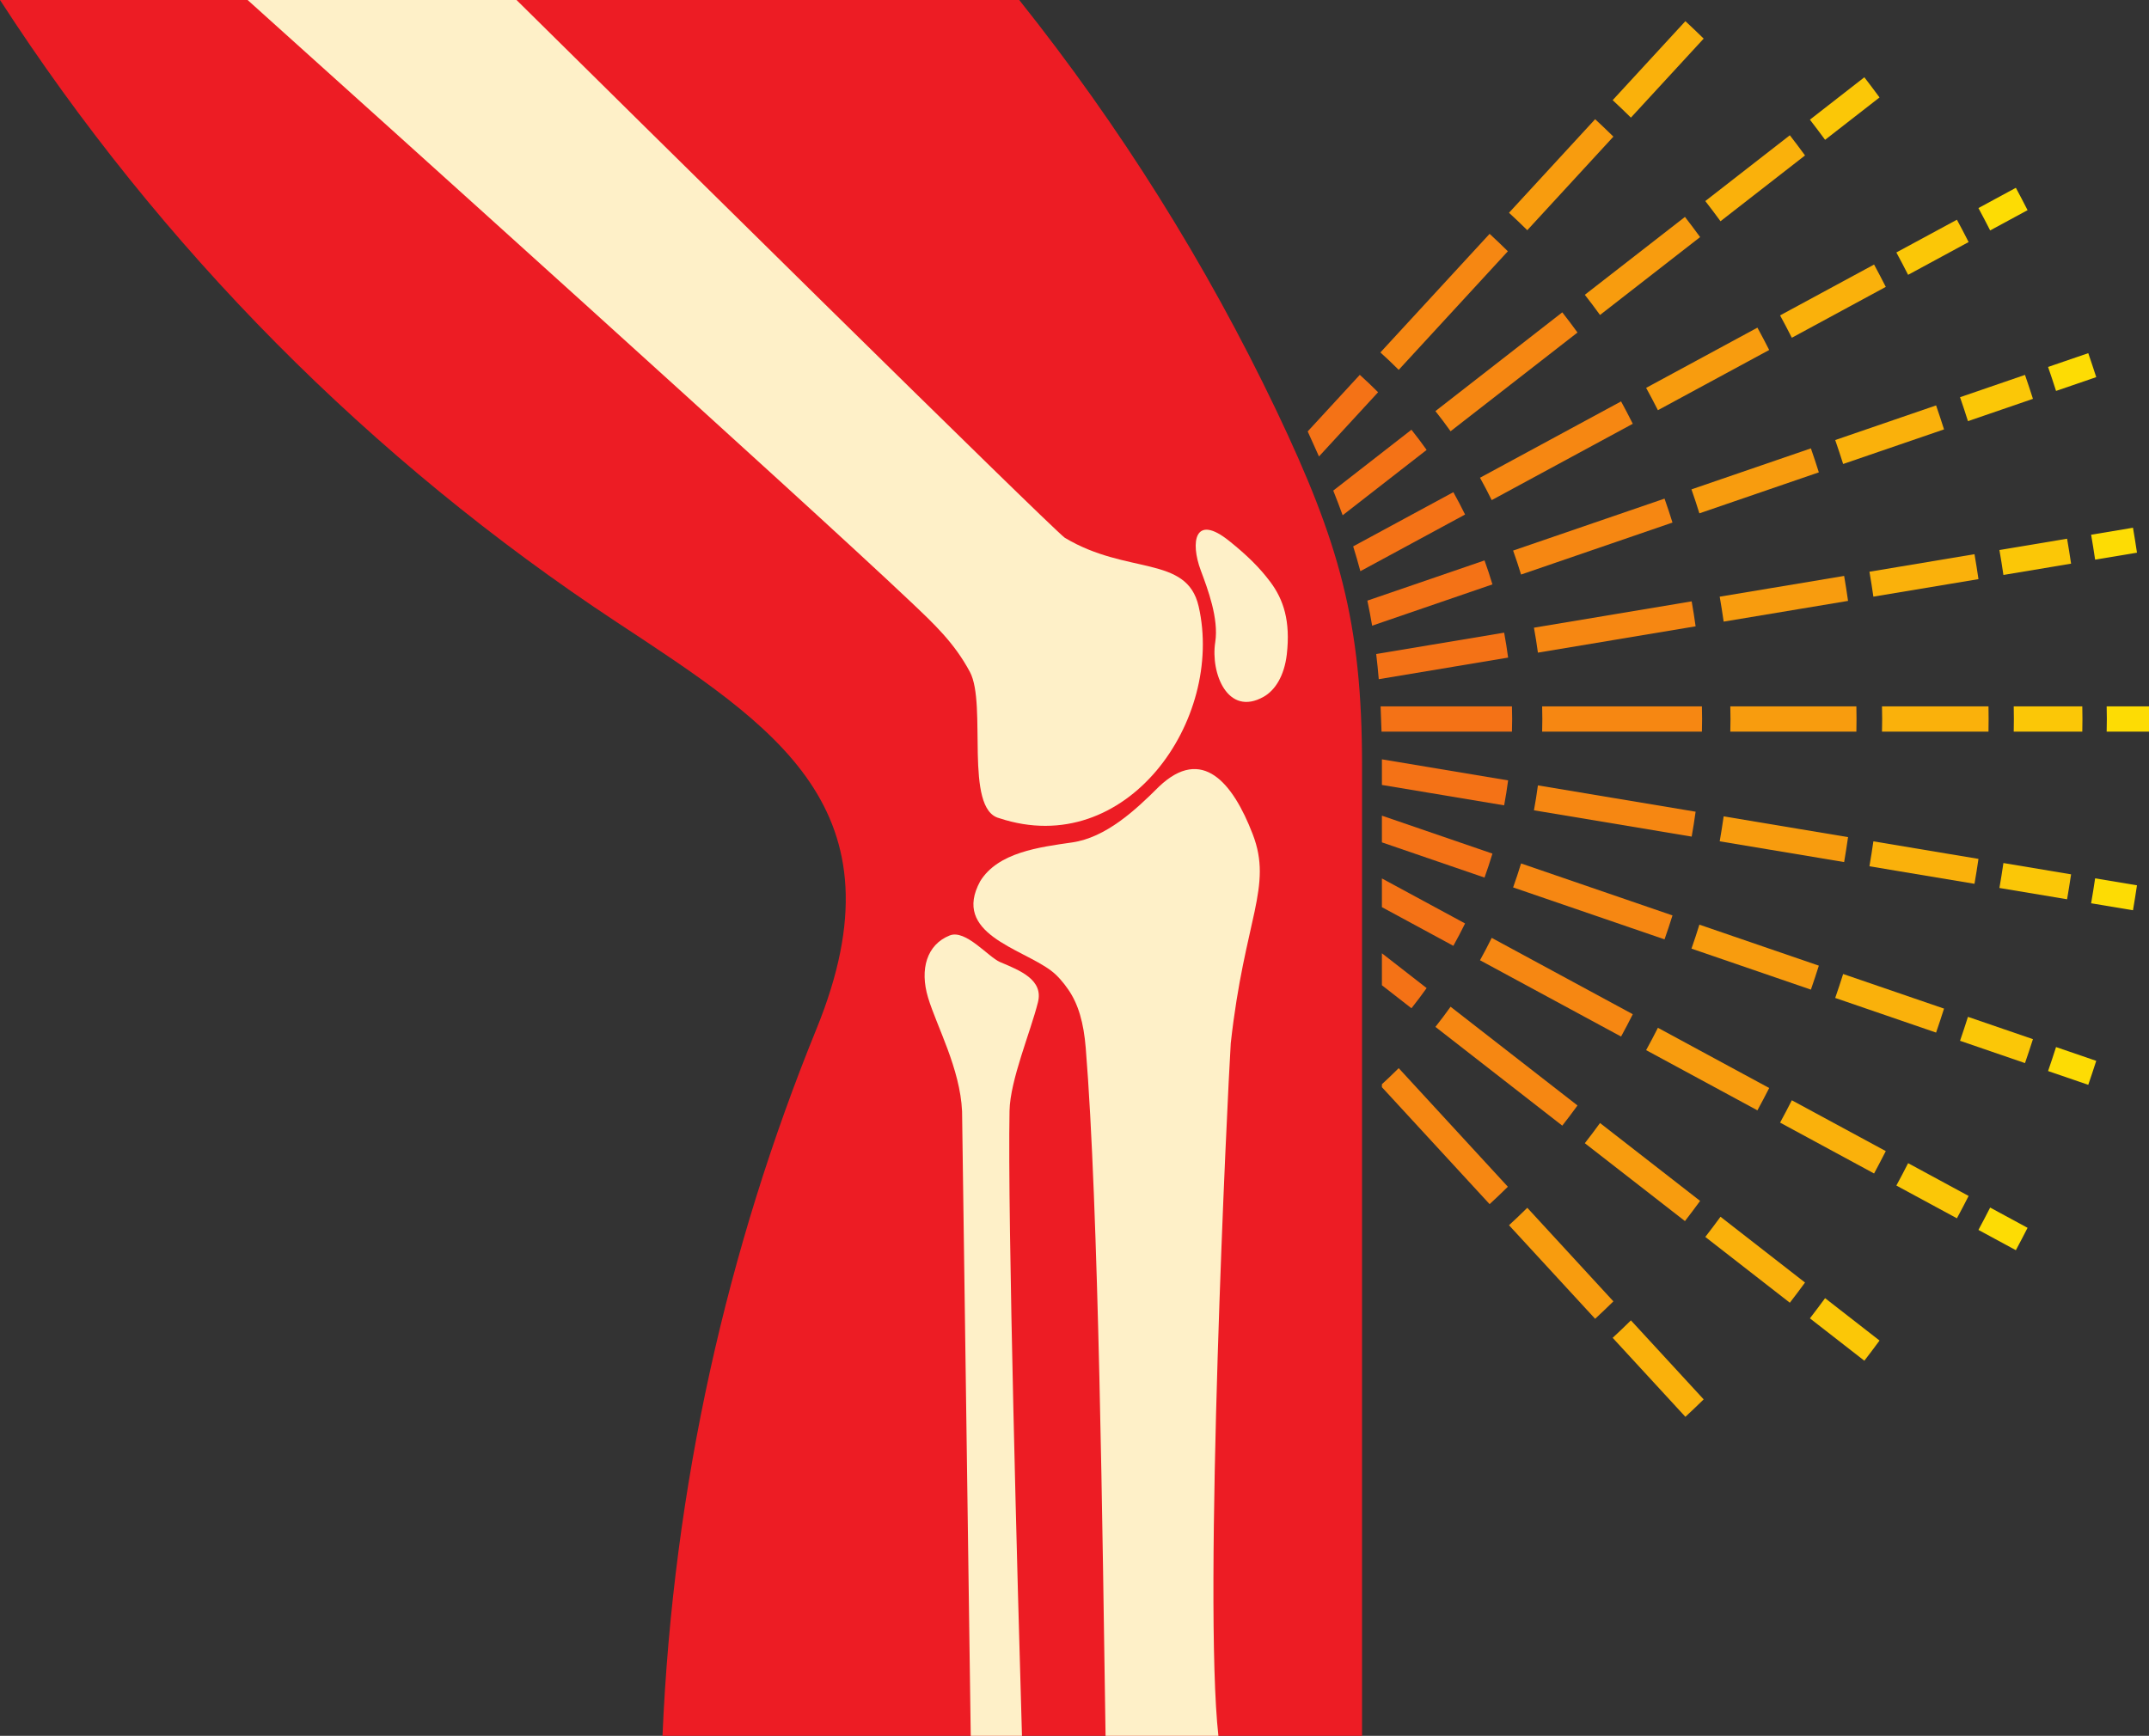 <?xml version="1.0" encoding="UTF-8"?>
<!DOCTYPE svg PUBLIC '-//W3C//DTD SVG 1.0//EN'
          'http://www.w3.org/TR/2001/REC-SVG-20010904/DTD/svg10.dtd'>
<svg height="232.2" preserveAspectRatio="xMidYMid meet" version="1.0" viewBox="0.0 -0.0 287.4 232.2" width="287.4" xmlns="http://www.w3.org/2000/svg" xmlns:xlink="http://www.w3.org/1999/xlink" zoomAndPan="magnify"
><rect x="0.0" y="-0.0" width="287.4" height="232.2" fill="#333333" stroke="none"/><defs
  ><clipPath id="a"
    ><path d="M 0 0 L 183 0 L 183 232.23 L 0 232.23 Z M 0 0"
    /></clipPath
    ><clipPath id="b"
    ><path d="M 123 125 L 139 125 L 139 232.23 L 123 232.23 Z M 123 125"
    /></clipPath
    ><clipPath id="c"
    ><path d="M 130 102 L 169 102 L 169 232.23 L 130 232.23 Z M 130 102"
    /></clipPath
    ><clipPath id="d"
    ><path d="M 281 94 L 287.43 94 L 287.43 98 L 281 98 Z M 281 94"
    /></clipPath
  ></defs
  ><g
  ><g clip-path="url(#a)" id="change1_1"
    ><path d="M 0 -0.004 C 21.426 33.121 49.562 61.516 82.484 83.227 C 103.711 97.227 121.184 108.188 109.207 137.598 C 97.23 167.008 90.027 198.875 88.598 232.23 L 182.156 232.23 L 182.156 102.367 C 182.156 83.207 179.105 72.559 170.688 54.895 C 161.312 35.246 149.742 16.84 136.305 -0.004 L 0 -0.004" fill="#ed1c24" fill-rule="evenodd"
    /></g
    ><g id="change2_3"
    ><path d="M 33.109 -0.004 C 50.125 15.301 107.098 66.582 121.707 80.418 C 124.945 83.484 127.617 85.973 129.715 89.887 C 132.035 94.223 128.887 108.258 133.641 109.445 C 150.66 115.086 163.785 96.301 160.301 81.105 C 158.719 74.223 150.711 76.934 142.398 71.934 C 140.27 70.336 83.234 13.996 69.074 -0.004 L 33.109 -0.004" fill="#fef0c8" fill-rule="evenodd"
    /></g
    ><g clip-path="url(#b)" id="change2_2"
    ><path d="M 128.664 148.664 L 129.824 232.23 L 136.676 232.23 C 136.094 212.492 134.734 162.715 135.012 148.59 C 135.09 144.473 137.809 138.078 138.812 134.074 C 139.57 131.051 136.406 129.816 133.754 128.695 C 132.172 128.027 129.141 124.281 127.008 125.133 C 123.957 126.355 122.969 129.637 124.117 133.449 C 125.262 137.262 128.414 142.941 128.664 148.664" fill="#fef0c8" fill-rule="evenodd"
    /></g
    ><g clip-path="url(#c)" id="change2_1"
    ><path d="M 131.09 117.875 C 133.469 114.023 138.945 113.328 143.391 112.688 C 147.887 112.035 151.816 108.41 154.996 105.227 C 160.77 99.73 164.883 104.699 167.531 111.582 C 170.258 118.652 166.441 122.879 164.598 139.551 C 164.164 146.359 160.902 214.094 162.949 232.23 L 147.855 232.23 C 147.457 205.816 146.938 161.383 145.199 140.133 C 144.93 136.852 144.227 134.324 142.855 132.352 C 142.234 131.457 141.465 130.516 140.547 129.828 C 136.547 126.828 127.258 124.898 131.09 117.875" fill="#fef0c8" fill-rule="evenodd"
    /></g
    ><g id="change2_4"
    ><path d="M 160.594 76.32 C 161.508 78.77 163.016 82.742 162.523 85.902 C 161.875 90.059 164.191 95.922 169.004 93.199 C 170.512 92.348 171.762 90.422 172.094 87.52 C 172.594 83.109 171.676 80.227 169.879 77.828 C 168.41 75.871 166.738 74.25 164.391 72.363 C 159.77 68.652 159.16 72.492 160.594 76.32" fill="#fef0c8" fill-rule="evenodd"
    /></g
    ><g clip-path="url(#d)" id="change3_1"
    ><path d="M 281.738 94.488 L 287.406 94.488 C 287.414 95.051 287.43 95.613 287.43 96.18 C 287.43 96.742 287.414 97.305 287.406 97.867 L 281.738 97.867 C 281.742 97.305 281.762 96.742 281.762 96.18 C 281.762 95.613 281.742 95.051 281.738 94.488" fill="#fddc04" fill-rule="evenodd"
    /></g
    ><g id="change3_2"
    ><path d="M 279.66 71.527 L 285.258 70.594 C 285.445 71.703 285.629 72.812 285.793 73.93 L 280.195 74.863 C 280.031 73.746 279.852 72.637 279.66 71.527" fill="#fddc04" fill-rule="evenodd"
    /></g
    ><g id="change3_3"
    ><path d="M 273.902 49.086 L 279.277 47.242 C 279.645 48.305 279.996 49.375 280.344 50.449 L 274.969 52.293 C 274.625 51.219 274.27 50.148 273.902 49.086" fill="#fddc04" fill-rule="evenodd"
    /></g
    ><g id="change3_4"
    ><path d="M 264.59 27.832 L 269.594 25.121 C 270.129 26.113 270.648 27.109 271.16 28.113 L 266.156 30.824 C 265.645 29.82 265.121 28.82 264.59 27.832" fill="#fddc04" fill-rule="evenodd"
    /></g
    ><g id="change3_5"
    ><path d="M 264.59 164.523 L 269.594 167.234 C 270.129 166.242 270.648 165.246 271.16 164.242 L 266.156 161.531 C 265.645 162.535 265.121 163.535 264.59 164.523" fill="#fddc04" fill-rule="evenodd"
    /></g
    ><g id="change3_6"
    ><path d="M 273.902 143.27 L 279.277 145.113 C 279.645 144.051 279.996 142.98 280.344 141.906 L 274.969 140.062 C 274.625 141.137 274.27 142.207 273.902 143.27" fill="#fddc04" fill-rule="evenodd"
    /></g
    ><g id="change3_7"
    ><path d="M 279.66 120.828 L 285.258 121.762 C 285.445 120.652 285.629 119.543 285.793 118.426 L 280.195 117.492 C 280.031 118.609 279.852 119.719 279.66 120.828" fill="#fddc04" fill-rule="evenodd"
    /></g
    ><g id="change4_1"
    ><path d="M 269.309 94.488 L 278.48 94.488 C 278.484 95.051 278.5 95.613 278.5 96.18 C 278.5 96.742 278.484 97.305 278.48 97.867 L 269.309 97.867 C 269.316 97.305 269.328 96.742 269.328 96.18 C 269.328 95.613 269.316 95.051 269.309 94.488" fill="#fbc707" fill-rule="evenodd"
    /></g
    ><g id="change4_2"
    ><path d="M 267.395 73.574 L 276.445 72.062 C 276.637 73.172 276.812 74.285 276.98 75.398 L 267.93 76.91 C 267.766 75.793 267.59 74.684 267.395 73.574" fill="#fbc707" fill-rule="evenodd"
    /></g
    ><g id="change4_3"
    ><path d="M 262.129 53.133 L 270.816 50.148 C 271.184 51.211 271.535 52.277 271.879 53.352 L 263.188 56.336 C 262.852 55.262 262.492 54.191 262.129 53.133" fill="#fbc707" fill-rule="evenodd"
    /></g
    ><g id="change4_4"
    ><path d="M 253.613 33.77 L 261.711 29.391 C 262.246 30.379 262.77 31.375 263.277 32.379 L 255.184 36.762 C 254.676 35.758 254.148 34.762 253.613 33.77" fill="#fbc707" fill-rule="evenodd"
    /></g
    ><g id="change4_5"
    ><path d="M 242.051 16.008 L 249.332 10.336 C 250.02 11.227 250.695 12.129 251.363 13.035 L 244.082 18.703 C 243.414 17.797 242.738 16.895 242.051 16.008" fill="#fbc707" fill-rule="evenodd"
    /></g
    ><g id="change4_6"
    ><path d="M 242.051 176.352 L 249.332 182.02 C 250.02 181.129 250.695 180.227 251.363 179.32 L 244.082 173.652 C 243.414 174.559 242.738 175.461 242.051 176.352" fill="#fbc707" fill-rule="evenodd"
    /></g
    ><g id="change4_7"
    ><path d="M 253.613 158.586 L 261.711 162.969 C 262.246 161.977 262.77 160.98 263.277 159.977 L 255.184 155.594 C 254.676 156.602 254.148 157.598 253.613 158.586" fill="#fbc707" fill-rule="evenodd"
    /></g
    ><g id="change4_8"
    ><path d="M 262.129 139.223 L 270.816 142.207 C 271.184 141.145 271.535 140.078 271.879 139.004 L 263.188 136.02 C 262.848 137.094 262.492 138.16 262.129 139.223" fill="#fbc707" fill-rule="evenodd"
    /></g
    ><g id="change4_9"
    ><path d="M 267.395 118.781 L 276.445 120.293 C 276.637 119.184 276.812 118.07 276.98 116.957 L 267.93 115.445 C 267.766 116.562 267.59 117.672 267.395 118.781" fill="#fbc707" fill-rule="evenodd"
    /></g
    ><g id="change5_1"
    ><path d="M 251.691 94.488 L 265.934 94.488 C 265.938 95.051 265.949 95.613 265.949 96.18 C 265.949 96.742 265.938 97.305 265.934 97.867 L 251.691 97.867 C 251.699 97.305 251.715 96.742 251.715 96.18 C 251.715 95.613 251.699 95.051 251.691 94.488" fill="#fab10b" fill-rule="evenodd"
    /></g
    ><g id="change5_2"
    ><path d="M 250.012 76.477 L 264.062 74.133 C 264.254 75.238 264.43 76.352 264.594 77.469 L 250.539 79.812 C 250.379 78.695 250.203 77.582 250.012 76.477" fill="#fab10b" fill-rule="evenodd"
    /></g
    ><g id="change5_3"
    ><path d="M 245.434 58.863 L 258.926 54.23 C 259.293 55.293 259.645 56.359 259.988 57.438 L 246.496 62.066 C 246.156 60.992 245.805 59.926 245.434 58.863" fill="#fab10b" fill-rule="evenodd"
    /></g
    ><g id="change5_4"
    ><path d="M 238.062 42.188 L 250.633 35.387 C 251.164 36.375 251.691 37.371 252.199 38.375 L 239.633 45.18 C 239.125 44.172 238.598 43.176 238.062 42.188" fill="#fab10b" fill-rule="evenodd"
    /></g
    ><g id="change5_5"
    ><path d="M 228.062 26.895 L 239.367 18.094 C 240.059 18.984 240.73 19.883 241.398 20.793 L 230.094 29.594 C 229.43 28.684 228.754 27.785 228.062 26.895" fill="#fab10b" fill-rule="evenodd"
    /></g
    ><g id="change5_6"
    ><path d="M 215.672 13.398 L 225.398 2.832 C 226.227 3.598 227.035 4.375 227.844 5.164 L 218.113 15.734 C 217.312 14.945 216.5 14.164 215.672 13.398" fill="#fab10b" fill-rule="evenodd"
    /></g
    ><g id="change5_7"
    ><path d="M 215.672 178.957 L 225.398 189.523 C 226.227 188.758 227.035 187.98 227.844 187.191 L 218.113 176.621 C 217.312 177.41 216.5 178.191 215.672 178.957" fill="#fab10b" fill-rule="evenodd"
    /></g
    ><g id="change5_8"
    ><path d="M 228.062 165.461 L 239.367 174.262 C 240.059 173.371 240.73 172.473 241.398 171.562 L 230.094 162.762 C 229.43 163.672 228.754 164.57 228.062 165.461" fill="#fab10b" fill-rule="evenodd"
    /></g
    ><g id="change5_9"
    ><path d="M 238.062 150.168 L 250.633 156.973 C 251.164 155.98 251.691 154.984 252.199 153.98 L 239.633 147.18 C 239.125 148.184 238.598 149.18 238.062 150.168" fill="#fab10b" fill-rule="evenodd"
    /></g
    ><g id="change5_10"
    ><path d="M 245.434 133.492 L 258.926 138.125 C 259.293 137.062 259.645 135.996 259.988 134.918 L 246.496 130.289 C 246.156 131.363 245.805 132.43 245.434 133.492" fill="#fab10b" fill-rule="evenodd"
    /></g
    ><g id="change5_11"
    ><path d="M 250.012 115.879 L 264.062 118.223 C 264.254 117.117 264.43 116.008 264.594 114.891 L 250.539 112.543 C 250.379 113.66 250.203 114.773 250.012 115.879" fill="#fab10b" fill-rule="evenodd"
    /></g
    ><g id="change6_1"
    ><path d="M 231.406 94.488 L 248.266 94.488 C 248.273 95.051 248.285 95.613 248.285 96.18 C 248.285 96.742 248.273 97.305 248.266 97.867 L 231.406 97.867 C 231.418 97.305 231.43 96.742 231.43 96.18 C 231.43 95.613 231.418 95.051 231.406 94.488" fill="#f89c0e" fill-rule="evenodd"
    /></g
    ><g id="change6_2"
    ><path d="M 229.988 79.816 L 246.629 77.039 C 246.82 78.145 246.992 79.262 247.152 80.379 L 230.516 83.152 C 230.355 82.035 230.184 80.922 229.988 79.816" fill="#f89c0e" fill-rule="evenodd"
    /></g
    ><g id="change6_3"
    ><path d="M 226.211 65.461 L 242.184 59.977 C 242.555 61.039 242.906 62.109 243.246 63.184 L 227.27 68.668 C 226.938 67.59 226.582 66.523 226.211 65.461" fill="#f89c0e" fill-rule="evenodd"
    /></g
    ><g id="change6_4"
    ><path d="M 220.148 51.883 L 235.031 43.828 C 235.57 44.816 236.098 45.809 236.605 46.816 L 221.723 54.871 C 221.215 53.863 220.688 52.867 220.148 51.883" fill="#f89c0e" fill-rule="evenodd"
    /></g
    ><g id="change6_5"
    ><path d="M 211.949 39.434 L 225.34 29.016 C 226.027 29.902 226.703 30.805 227.367 31.715 L 213.98 42.133 C 213.32 41.223 212.645 40.32 211.949 39.434" fill="#f89c0e" fill-rule="evenodd"
    /></g
    ><g id="change6_6"
    ><path d="M 201.809 28.461 L 213.328 15.945 C 214.156 16.711 214.969 17.488 215.77 18.277 L 204.254 30.793 C 203.449 30 202.641 29.223 201.809 28.461" fill="#f89c0e" fill-rule="evenodd"
    /></g
    ><g id="change6_7"
    ><path d="M 201.809 163.895 L 213.328 176.41 C 214.156 175.648 214.969 174.867 215.77 174.078 L 204.254 161.562 C 203.449 162.355 202.641 163.133 201.809 163.895" fill="#f89c0e" fill-rule="evenodd"
    /></g
    ><g id="change6_8"
    ><path d="M 211.949 152.922 L 225.34 163.34 C 226.027 162.453 226.703 161.551 227.367 160.641 L 213.98 150.223 C 213.32 151.137 212.645 152.035 211.949 152.922" fill="#f89c0e" fill-rule="evenodd"
    /></g
    ><g id="change6_9"
    ><path d="M 220.148 140.473 L 235.031 148.527 C 235.57 147.539 236.098 146.547 236.605 145.539 L 221.723 137.484 C 221.215 138.492 220.688 139.488 220.148 140.473" fill="#f89c0e" fill-rule="evenodd"
    /></g
    ><g id="change6_10"
    ><path d="M 226.211 126.895 L 242.184 132.379 C 242.555 131.316 242.906 130.246 243.246 129.172 L 227.27 123.688 C 226.938 124.766 226.582 125.836 226.211 126.895" fill="#f89c0e" fill-rule="evenodd"
    /></g
    ><g id="change6_11"
    ><path d="M 229.988 112.539 L 246.629 115.316 C 246.82 114.211 246.992 113.098 247.152 111.98 L 230.516 109.203 C 230.355 110.32 230.184 111.434 229.988 112.539" fill="#f89c0e" fill-rule="evenodd"
    /></g
    ><g id="change7_1"
    ><path d="M 206.242 94.488 L 227.609 94.488 C 227.621 95.051 227.633 95.613 227.633 96.18 C 227.633 96.742 227.621 97.305 227.609 97.867 L 206.242 97.867 C 206.258 97.305 206.266 96.742 206.266 96.18 C 206.266 95.613 206.258 95.051 206.242 94.488" fill="#f68712" fill-rule="evenodd"
    /></g
    ><g id="change7_2"
    ><path d="M 205.145 83.965 L 226.238 80.441 C 226.438 81.547 226.609 82.66 226.766 83.781 L 205.676 87.301 C 205.523 86.18 205.348 85.066 205.145 83.965" fill="#f68712" fill-rule="evenodd"
    /></g
    ><g id="change7_3"
    ><path d="M 202.359 73.648 L 222.609 66.699 C 222.98 67.758 223.34 68.824 223.672 69.902 L 203.422 76.855 C 203.094 75.777 202.738 74.707 202.359 73.648" fill="#f68712" fill-rule="evenodd"
    /></g
    ><g id="change7_4"
    ><path d="M 197.93 63.906 L 216.797 53.695 C 217.336 54.684 217.859 55.68 218.363 56.688 L 199.496 66.898 C 198.996 65.887 198.477 64.891 197.93 63.906" fill="#f68712" fill-rule="evenodd"
    /></g
    ><g id="change7_5"
    ><path d="M 191.969 54.992 L 208.934 41.781 C 209.629 42.668 210.309 43.566 210.969 44.48 L 193.996 57.688 C 193.344 56.77 192.664 55.871 191.969 54.992" fill="#f68712" fill-rule="evenodd"
    /></g
    ><g id="change7_6"
    ><path d="M 184.609 47.145 L 199.215 31.281 C 200.043 32.039 200.855 32.82 201.656 33.613 L 187.059 49.473 C 186.262 48.676 185.445 47.898 184.609 47.145" fill="#f68712" fill-rule="evenodd"
    /></g
    ><g id="change7_7"
    ><path d="M 184.812 145.43 L 199.215 161.074 C 200.043 160.316 200.855 159.535 201.656 158.746 L 187.059 142.883 C 186.324 143.617 185.574 144.332 184.812 145.031 L 184.812 145.43" fill="#f68712" fill-rule="evenodd"
    /></g
    ><g id="change7_8"
    ><path d="M 191.969 137.363 L 208.934 150.574 C 209.629 149.688 210.309 148.789 210.969 147.875 L 193.996 134.668 C 193.344 135.582 192.664 136.484 191.969 137.363" fill="#f68712" fill-rule="evenodd"
    /></g
    ><g id="change7_9"
    ><path d="M 197.93 128.449 L 216.797 138.656 C 217.336 137.672 217.859 136.676 218.363 135.668 L 199.496 125.457 C 198.996 126.469 198.477 127.465 197.93 128.449" fill="#f68712" fill-rule="evenodd"
    /></g
    ><g id="change7_10"
    ><path d="M 202.359 118.707 L 222.609 125.656 C 222.98 124.598 223.34 123.531 223.672 122.453 L 203.422 115.5 C 203.094 116.578 202.738 117.648 202.359 118.707" fill="#f68712" fill-rule="evenodd"
    /></g
    ><g id="change7_11"
    ><path d="M 205.145 108.391 L 226.238 111.91 C 226.438 110.809 226.609 109.695 226.766 108.578 L 205.676 105.059 C 205.523 106.18 205.348 107.289 205.145 108.391" fill="#f68712" fill-rule="evenodd"
    /></g
    ><g id="change8_1"
    ><path d="M 184.637 94.488 L 202.203 94.488 C 202.223 95.051 202.23 95.613 202.23 96.18 C 202.23 96.742 202.223 97.305 202.203 97.867 L 184.762 97.867 C 184.73 96.711 184.688 95.59 184.637 94.488" fill="#f47216" fill-rule="evenodd"
    /></g
    ><g id="change8_2"
    ><path d="M 184.047 87.484 L 201.16 84.629 C 201.363 85.73 201.543 86.844 201.691 87.965 L 184.391 90.852 C 184.293 89.703 184.18 88.586 184.047 87.484" fill="#f47216" fill-rule="evenodd"
    /></g
    ><g id="change8_3"
    ><path d="M 182.867 80.344 L 198.535 74.965 C 198.914 76.02 199.27 77.09 199.594 78.172 L 183.504 83.695 C 183.312 82.562 183.105 81.449 182.867 80.344" fill="#f47216" fill-rule="evenodd"
    /></g
    ><g id="change8_4"
    ><path d="M 180.969 73.086 L 194.367 65.836 C 194.914 66.816 195.438 67.816 195.934 68.828 L 181.93 76.406 C 181.637 75.301 181.312 74.195 180.969 73.086" fill="#f47216" fill-rule="evenodd"
    /></g
    ><g id="change8_5"
    ><path d="M 178.305 65.625 L 188.762 57.484 C 189.465 58.367 190.141 59.266 190.793 60.184 L 179.562 68.926 C 179.172 67.84 178.75 66.742 178.305 65.625" fill="#f47216" fill-rule="evenodd"
    /></g
    ><g id="change8_6"
    ><path d="M 174.887 57.711 L 181.855 50.141 C 182.688 50.895 183.508 51.672 184.301 52.469 L 176.395 61.059 C 175.914 59.969 175.41 58.852 174.887 57.711" fill="#f47216" fill-rule="evenodd"
    /></g
    ><g id="change8_7"
    ><path d="M 184.812 131.793 L 188.762 134.871 C 189.465 133.988 190.141 133.09 190.793 132.172 L 184.812 127.516 L 184.812 131.793" fill="#f47216" fill-rule="evenodd"
    /></g
    ><g id="change8_8"
    ><path d="M 184.812 121.348 L 194.367 126.52 C 194.914 125.539 195.438 124.539 195.934 123.527 L 184.812 117.508 L 184.812 121.348" fill="#f47216" fill-rule="evenodd"
    /></g
    ><g id="change8_9"
    ><path d="M 184.812 112.68 L 198.535 117.391 C 198.914 116.336 199.27 115.266 199.594 114.184 L 184.812 109.109 L 184.812 112.68" fill="#f47216" fill-rule="evenodd"
    /></g
    ><g id="change8_10"
    ><path d="M 184.812 105 L 201.16 107.727 C 201.363 106.625 201.543 105.516 201.691 104.391 L 184.812 101.574 L 184.812 105" fill="#f47216" fill-rule="evenodd"
    /></g
  ></g
></svg
>
